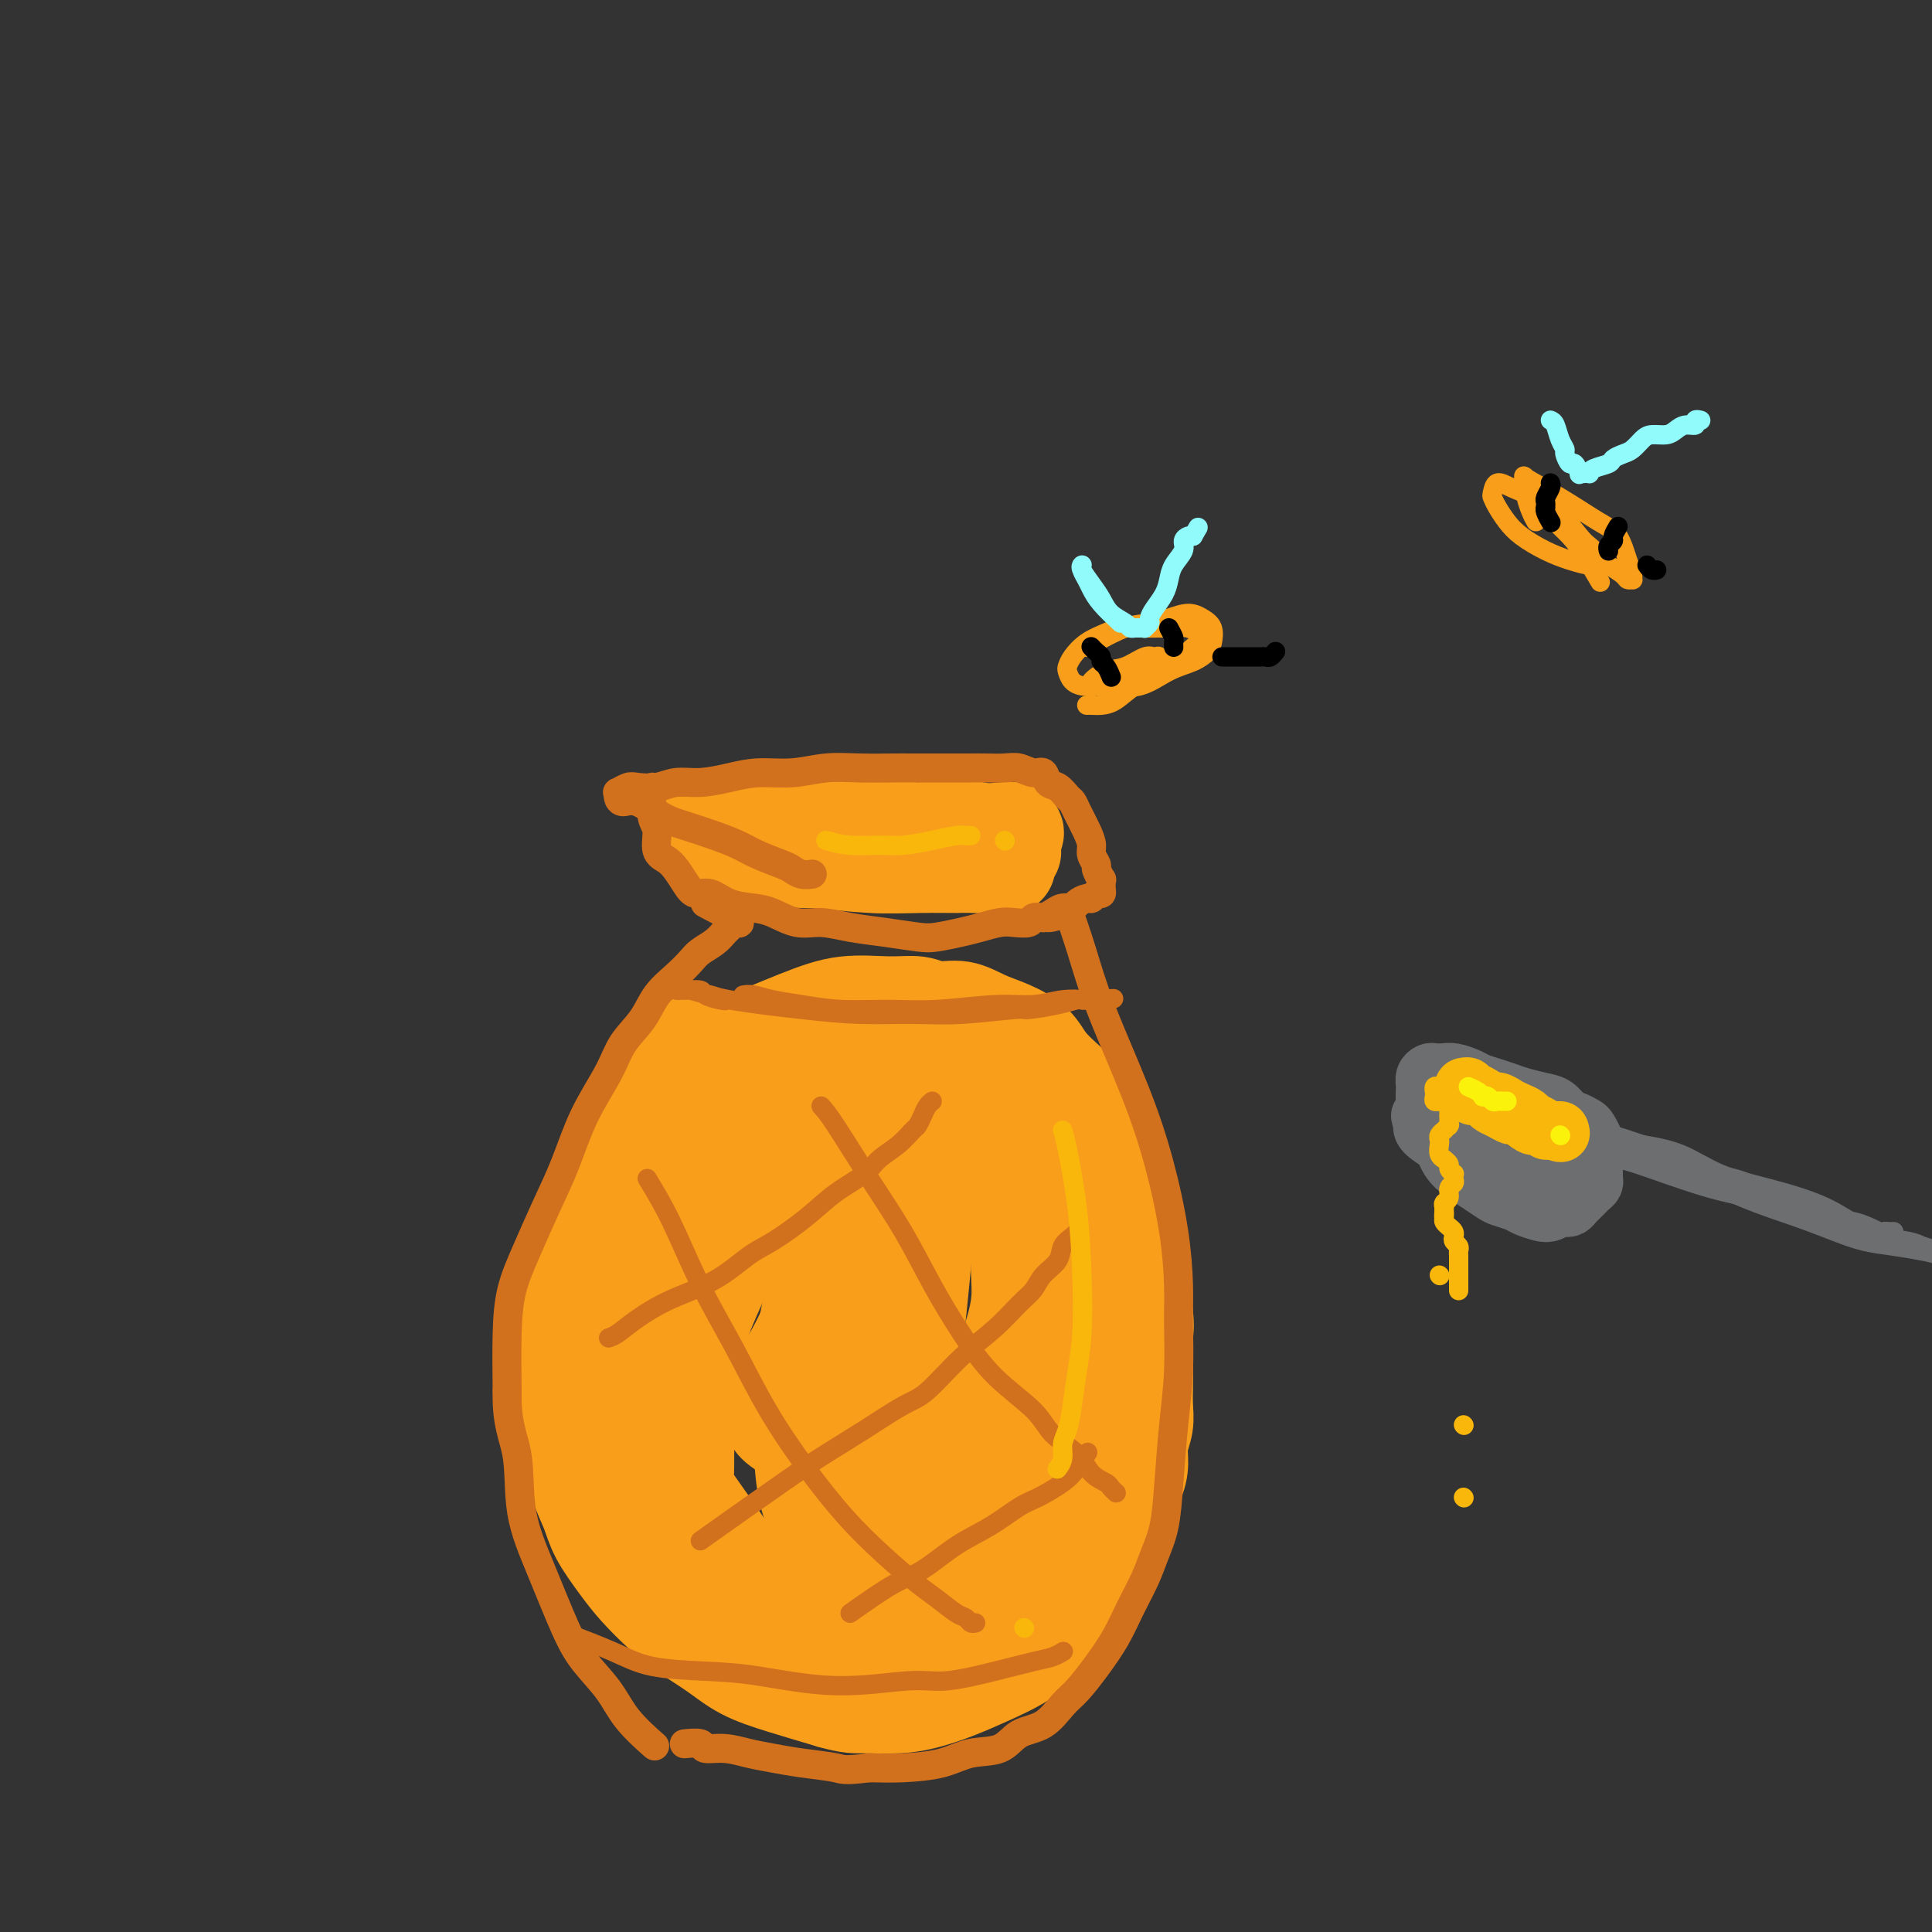 <svg viewBox='0 0 400 400' version='1.1' xmlns='http://www.w3.org/2000/svg' xmlns:xlink='http://www.w3.org/1999/xlink'><rect x="0" y="0" width="400" height="400" fill="#333333" stroke="none"/><g fill='none' stroke='rgb(249,158,27)' stroke-width='20' stroke-linecap='round' stroke-linejoin='round'><path d='M145,215c-2.185,3.300 -4.370,6.600 -6,9c-1.630,2.400 -2.705,3.901 -4,6c-1.295,2.099 -2.809,4.796 -4,7c-1.191,2.204 -2.058,3.916 -3,6c-0.942,2.084 -1.959,4.540 -3,7c-1.041,2.460 -2.107,4.924 -3,7c-0.893,2.076 -1.614,3.764 -2,6c-0.386,2.236 -0.436,5.020 -1,8c-0.564,2.980 -1.641,6.154 -2,9c-0.359,2.846 0.001,5.362 0,8c-0.001,2.638 -0.364,5.396 0,8c0.364,2.604 1.455,5.052 2,7c0.545,1.948 0.546,3.394 1,5c0.454,1.606 1.363,3.370 2,5c0.637,1.630 1.004,3.124 2,5c0.996,1.876 2.621,4.132 4,6c1.379,1.868 2.512,3.347 4,5c1.488,1.653 3.331,3.482 5,5c1.669,1.518 3.163,2.727 5,4c1.837,1.273 4.018,2.609 6,4c1.982,1.391 3.764,2.836 6,4c2.236,1.164 4.924,2.047 8,3c3.076,0.953 6.538,1.977 10,3'/><path d='M172,352c4.023,1.144 5.081,1.005 7,1c1.919,-0.005 4.698,0.123 7,0c2.302,-0.123 4.129,-0.497 6,-1c1.871,-0.503 3.788,-1.135 6,-2c2.212,-0.865 4.718,-1.964 7,-3c2.282,-1.036 4.340,-2.008 6,-3c1.660,-0.992 2.924,-2.005 4,-3c1.076,-0.995 1.966,-1.974 3,-3c1.034,-1.026 2.213,-2.099 3,-3c0.787,-0.901 1.183,-1.629 2,-3c0.817,-1.371 2.055,-3.385 3,-5c0.945,-1.615 1.596,-2.829 2,-4c0.404,-1.171 0.559,-2.297 1,-3c0.441,-0.703 1.166,-0.981 2,-2c0.834,-1.019 1.778,-2.779 2,-4c0.222,-1.221 -0.276,-1.905 0,-3c0.276,-1.095 1.328,-2.603 2,-4c0.672,-1.397 0.965,-2.684 1,-4c0.035,-1.316 -0.187,-2.660 0,-4c0.187,-1.340 0.782,-2.677 1,-4c0.218,-1.323 0.060,-2.633 0,-4c-0.060,-1.367 -0.022,-2.790 0,-4c0.022,-1.210 0.027,-2.206 0,-4c-0.027,-1.794 -0.086,-4.386 0,-6c0.086,-1.614 0.318,-2.250 0,-5c-0.318,-2.750 -1.185,-7.612 -2,-11c-0.815,-3.388 -1.579,-5.300 -2,-7c-0.421,-1.700 -0.498,-3.189 -1,-5c-0.502,-1.811 -1.429,-3.946 -2,-6c-0.571,-2.054 -0.785,-4.027 -1,-6'/><path d='M229,237c-1.829,-6.069 -2.403,-3.740 -3,-4c-0.597,-0.260 -1.219,-3.109 -2,-5c-0.781,-1.891 -1.723,-2.824 -3,-4c-1.277,-1.176 -2.889,-2.596 -4,-4c-1.111,-1.404 -1.721,-2.792 -3,-4c-1.279,-1.208 -3.225,-2.237 -5,-3c-1.775,-0.763 -3.377,-1.262 -5,-2c-1.623,-0.738 -3.267,-1.716 -5,-2c-1.733,-0.284 -3.555,0.127 -5,0c-1.445,-0.127 -2.512,-0.791 -4,-1c-1.488,-0.209 -3.396,0.037 -6,0c-2.604,-0.037 -5.905,-0.359 -9,0c-3.095,0.359 -5.984,1.398 -10,3c-4.016,1.602 -9.158,3.769 -12,5c-2.842,1.231 -3.384,1.528 -7,5c-3.616,3.472 -10.305,10.119 -14,14c-3.695,3.881 -4.397,4.994 -6,8c-1.603,3.006 -4.107,7.903 -6,12c-1.893,4.097 -3.177,7.392 -4,11c-0.823,3.608 -1.187,7.528 -1,12c0.187,4.472 0.923,9.495 2,14c1.077,4.505 2.493,8.490 4,12c1.507,3.510 3.104,6.545 5,10c1.896,3.455 4.091,7.331 7,11c2.909,3.669 6.531,7.130 10,10c3.469,2.870 6.786,5.150 10,7c3.214,1.850 6.325,3.269 9,4c2.675,0.731 4.912,0.774 8,1c3.088,0.226 7.025,0.636 11,0c3.975,-0.636 7.987,-2.318 12,-4'/><path d='M193,343c3.838,-1.980 7.434,-4.929 11,-8c3.566,-3.071 7.104,-6.263 10,-10c2.896,-3.737 5.152,-8.018 7,-12c1.848,-3.982 3.287,-7.663 4,-10c0.713,-2.337 0.698,-3.328 1,-5c0.302,-1.672 0.920,-4.024 1,-6c0.080,-1.976 -0.379,-3.576 -1,-6c-0.621,-2.424 -1.403,-5.674 -2,-9c-0.597,-3.326 -1.009,-6.730 -2,-10c-0.991,-3.270 -2.560,-6.405 -4,-9c-1.440,-2.595 -2.751,-4.648 -4,-7c-1.249,-2.352 -2.437,-5.003 -4,-7c-1.563,-1.997 -3.500,-3.339 -5,-5c-1.500,-1.661 -2.564,-3.641 -4,-5c-1.436,-1.359 -3.244,-2.095 -4,-3c-0.756,-0.905 -0.460,-1.977 -5,-3c-4.540,-1.023 -13.915,-1.997 -19,-2c-5.085,-0.003 -5.880,0.966 -9,3c-3.120,2.034 -8.564,5.135 -13,8c-4.436,2.865 -7.864,5.494 -11,9c-3.136,3.506 -5.980,7.887 -8,12c-2.020,4.113 -3.215,7.957 -4,12c-0.785,4.043 -1.158,8.284 -1,13c0.158,4.716 0.847,9.905 2,15c1.153,5.095 2.769,10.094 5,14c2.231,3.906 5.079,6.718 8,9c2.921,2.282 5.917,4.034 9,5c3.083,0.966 6.253,1.145 10,1c3.747,-0.145 8.071,-0.613 12,-2c3.929,-1.387 7.465,-3.694 11,-6'/><path d='M184,319c5.422,-3.414 7.477,-7.950 10,-12c2.523,-4.050 5.515,-7.613 8,-12c2.485,-4.387 4.461,-9.598 6,-14c1.539,-4.402 2.639,-7.995 3,-11c0.361,-3.005 -0.016,-5.422 0,-8c0.016,-2.578 0.424,-5.318 0,-8c-0.424,-2.682 -1.681,-5.307 -3,-8c-1.319,-2.693 -2.701,-5.456 -4,-8c-1.299,-2.544 -2.515,-4.870 -4,-7c-1.485,-2.130 -3.238,-4.064 -5,-6c-1.762,-1.936 -3.533,-3.873 -5,-5c-1.467,-1.127 -2.632,-1.442 -5,-1c-2.368,0.442 -5.940,1.643 -10,5c-4.060,3.357 -8.606,8.871 -13,16c-4.394,7.129 -8.634,15.874 -12,23c-3.366,7.126 -5.858,12.633 -7,20c-1.142,7.367 -0.933,16.594 -1,21c-0.067,4.406 -0.408,3.990 1,6c1.408,2.010 4.565,6.445 7,10c2.435,3.555 4.148,6.228 7,8c2.852,1.772 6.844,2.642 10,3c3.156,0.358 5.476,0.202 9,-1c3.524,-1.202 8.254,-3.452 12,-6c3.746,-2.548 6.510,-5.396 9,-9c2.490,-3.604 4.707,-7.965 7,-13c2.293,-5.035 4.661,-10.745 6,-16c1.339,-5.255 1.649,-10.054 2,-16c0.351,-5.946 0.744,-13.037 1,-19c0.256,-5.963 0.377,-10.798 0,-14c-0.377,-3.202 -1.250,-4.772 -2,-6c-0.750,-1.228 -1.375,-2.114 -2,-3'/><path d='M209,228c-1.422,-1.809 -2.978,-1.832 -4,-2c-1.022,-0.168 -1.511,-0.481 -4,0c-2.489,0.481 -6.979,1.757 -11,5c-4.021,3.243 -7.573,8.454 -11,14c-3.427,5.546 -6.730,11.427 -9,18c-2.270,6.573 -3.509,13.836 -4,20c-0.491,6.164 -0.236,11.228 0,16c0.236,4.772 0.451,9.253 2,13c1.549,3.747 4.431,6.762 7,9c2.569,2.238 4.823,3.700 7,4c2.177,0.300 4.275,-0.562 7,-2c2.725,-1.438 6.075,-3.450 9,-6c2.925,-2.550 5.425,-5.636 8,-10c2.575,-4.364 5.224,-10.006 7,-17c1.776,-6.994 2.678,-15.342 4,-24c1.322,-8.658 3.064,-17.627 0,-26c-3.064,-8.373 -10.933,-16.150 -14,-19c-3.067,-2.850 -1.330,-0.772 -3,2c-1.670,2.772 -6.746,6.238 -10,11c-3.254,4.762 -4.686,10.819 -6,17c-1.314,6.181 -2.511,12.487 -3,19c-0.489,6.513 -0.272,13.233 0,19c0.272,5.767 0.597,10.579 1,14c0.403,3.421 0.885,5.450 1,7c0.115,1.550 -0.135,2.623 0,3c0.135,0.377 0.655,0.060 1,0c0.345,-0.060 0.516,0.138 1,-3c0.484,-3.138 1.281,-9.611 2,-15c0.719,-5.389 1.359,-9.695 2,-14'/><path d='M189,281c1.761,-13.839 3.163,-32.437 4,-41c0.837,-8.563 1.110,-7.090 1,-7c-0.110,0.090 -0.604,-1.204 -1,-2c-0.396,-0.796 -0.695,-1.093 -2,0c-1.305,1.093 -3.616,3.578 -6,7c-2.384,3.422 -4.840,7.781 -7,12c-2.160,4.219 -4.025,8.296 -6,13c-1.975,4.704 -4.060,10.034 -6,14c-1.940,3.966 -3.734,6.568 -5,9c-1.266,2.432 -2.004,4.693 -2,6c0.004,1.307 0.751,1.660 1,2c0.249,0.340 0.000,0.666 2,2c2.000,1.334 6.247,3.677 10,5c3.753,1.323 7.010,1.625 9,2c1.990,0.375 2.711,0.821 3,1c0.289,0.179 0.144,0.089 0,0'/><path d='M148,172c1.383,-0.008 2.766,-0.016 5,0c2.234,0.016 5.320,0.057 9,0c3.680,-0.057 7.955,-0.211 12,0c4.045,0.211 7.861,0.788 11,1c3.139,0.212 5.601,0.058 8,0c2.399,-0.058 4.736,-0.019 7,0c2.264,0.019 4.454,0.019 6,0c1.546,-0.019 2.446,-0.057 3,0c0.554,0.057 0.762,0.207 1,0c0.238,-0.207 0.507,-0.773 0,-1c-0.507,-0.227 -1.790,-0.114 -3,0c-1.210,0.114 -2.347,0.231 -4,0c-1.653,-0.231 -3.824,-0.808 -6,-1c-2.176,-0.192 -4.359,0.001 -8,0c-3.641,-0.001 -8.742,-0.195 -13,0c-4.258,0.195 -7.675,0.781 -11,1c-3.325,0.219 -6.559,0.073 -9,0c-2.441,-0.073 -4.088,-0.072 -5,0c-0.912,0.072 -1.089,0.216 -2,0c-0.911,-0.216 -2.555,-0.791 -3,-1c-0.445,-0.209 0.309,-0.050 1,0c0.691,0.050 1.319,-0.008 2,0c0.681,0.008 1.416,0.083 5,0c3.584,-0.083 10.015,-0.323 15,0c4.985,0.323 8.522,1.210 12,2c3.478,0.790 6.898,1.482 10,2c3.102,0.518 5.886,0.862 8,1c2.114,0.138 3.557,0.069 5,0'/><path d='M204,176c9.589,0.773 4.563,0.204 3,0c-1.563,-0.204 0.337,-0.045 1,0c0.663,0.045 0.088,-0.025 0,0c-0.088,0.025 0.309,0.147 0,0c-0.309,-0.147 -1.325,-0.561 -2,-1c-0.675,-0.439 -1.011,-0.902 -2,-1c-0.989,-0.098 -2.632,0.170 -4,0c-1.368,-0.170 -2.462,-0.779 -4,-1c-1.538,-0.221 -3.519,-0.055 -6,0c-2.481,0.055 -5.461,-0.000 -8,0c-2.539,0.000 -4.635,0.057 -7,0c-2.365,-0.057 -4.997,-0.227 -7,0c-2.003,0.227 -3.375,0.849 -5,1c-1.625,0.151 -3.503,-0.171 -5,0c-1.497,0.171 -2.612,0.833 -4,1c-1.388,0.167 -3.047,-0.163 -4,0c-0.953,0.163 -1.200,0.818 -1,1c0.200,0.182 0.847,-0.109 2,0c1.153,0.109 2.810,0.618 6,1c3.190,0.382 7.911,0.638 12,1c4.089,0.362 7.547,0.829 11,1c3.453,0.171 6.901,0.046 10,0c3.099,-0.046 5.849,-0.012 8,0c2.151,0.012 3.702,0.003 5,0c1.298,-0.003 2.342,-0.001 3,0c0.658,0.001 0.929,0.000 1,0c0.071,-0.000 -0.058,-0.000 0,0c0.058,0.000 0.302,0.000 0,0c-0.302,-0.000 -1.151,-0.000 -2,0'/><path d='M205,179c7.974,0.618 0.407,0.162 -3,0c-3.407,-0.162 -2.656,-0.028 -4,0c-1.344,0.028 -4.785,-0.048 -8,0c-3.215,0.048 -6.204,0.219 -9,0c-2.796,-0.219 -5.397,-0.829 -8,-1c-2.603,-0.171 -5.206,0.098 -7,0c-1.794,-0.098 -2.780,-0.562 -4,-1c-1.220,-0.438 -2.675,-0.849 -4,-1c-1.325,-0.151 -2.522,-0.043 -3,0c-0.478,0.043 -0.239,0.022 0,0'/></g>
<g fill='none' stroke='rgb(210,113,29)' stroke-width='6' stroke-linecap='round' stroke-linejoin='round'><path d='M135,163c0.034,-0.082 0.068,-0.163 0,1c-0.068,1.163 -0.237,3.571 0,5c0.237,1.429 0.879,1.881 1,3c0.121,1.119 -0.278,2.907 0,4c0.278,1.093 1.232,1.492 2,2c0.768,0.508 1.351,1.123 2,2c0.649,0.877 1.363,2.014 2,3c0.637,0.986 1.197,1.821 2,2c0.803,0.179 1.848,-0.298 3,0c1.152,0.298 2.410,1.371 4,2c1.590,0.629 3.511,0.812 5,1c1.489,0.188 2.545,0.379 4,1c1.455,0.621 3.310,1.673 5,2c1.690,0.327 3.216,-0.069 5,0c1.784,0.069 3.824,0.604 6,1c2.176,0.396 4.486,0.653 7,1c2.514,0.347 5.233,0.783 7,1c1.767,0.217 2.583,0.216 4,0c1.417,-0.216 3.434,-0.645 5,-1c1.566,-0.355 2.681,-0.635 4,-1c1.319,-0.365 2.842,-0.816 4,-1c1.158,-0.184 1.949,-0.101 3,0c1.051,0.101 2.360,0.219 3,0c0.640,-0.219 0.611,-0.777 1,-1c0.389,-0.223 1.194,-0.112 2,0'/><path d='M216,190c4.212,-0.575 1.744,-0.013 1,0c-0.744,0.013 0.238,-0.522 1,-1c0.762,-0.478 1.303,-0.897 2,-1c0.697,-0.103 1.548,0.112 2,0c0.452,-0.112 0.503,-0.551 1,-1c0.497,-0.449 1.440,-0.908 2,-1c0.560,-0.092 0.739,0.183 1,0c0.261,-0.183 0.606,-0.824 1,-1c0.394,-0.176 0.839,0.112 1,0c0.161,-0.112 0.039,-0.626 0,-1c-0.039,-0.374 0.005,-0.610 0,-1c-0.005,-0.390 -0.058,-0.934 0,-1c0.058,-0.066 0.226,0.345 0,0c-0.226,-0.345 -0.847,-1.445 -1,-2c-0.153,-0.555 0.163,-0.565 0,-1c-0.163,-0.435 -0.803,-1.297 -1,-2c-0.197,-0.703 0.050,-1.248 0,-2c-0.050,-0.752 -0.397,-1.711 -1,-3c-0.603,-1.289 -1.461,-2.907 -2,-4c-0.539,-1.093 -0.760,-1.660 -1,-2c-0.240,-0.340 -0.500,-0.454 -1,-1c-0.500,-0.546 -1.239,-1.523 -2,-2c-0.761,-0.477 -1.542,-0.453 -2,-1c-0.458,-0.547 -0.591,-1.663 -1,-2c-0.409,-0.337 -1.094,0.106 -2,0c-0.906,-0.106 -2.033,-0.760 -3,-1c-0.967,-0.240 -1.776,-0.064 -3,0c-1.224,0.064 -2.864,0.017 -4,0c-1.136,-0.017 -1.767,-0.005 -3,0c-1.233,0.005 -3.066,0.001 -5,0c-1.934,-0.001 -3.967,-0.001 -6,0'/><path d='M190,159c-4.046,-0.005 -3.662,-0.016 -5,0c-1.338,0.016 -4.397,0.060 -7,0c-2.603,-0.060 -4.751,-0.222 -7,0c-2.249,0.222 -4.601,0.829 -7,1c-2.399,0.171 -4.847,-0.094 -7,0c-2.153,0.094 -4.012,0.547 -6,1c-1.988,0.453 -4.104,0.905 -6,1c-1.896,0.095 -3.573,-0.167 -5,0c-1.427,0.167 -2.603,0.762 -4,1c-1.397,0.238 -3.016,0.119 -4,0c-0.984,-0.119 -1.334,-0.238 -2,0c-0.666,0.238 -1.649,0.832 -2,1c-0.351,0.168 -0.068,-0.089 0,0c0.068,0.089 -0.077,0.523 0,1c0.077,0.477 0.375,0.995 1,1c0.625,0.005 1.577,-0.504 3,0c1.423,0.504 3.316,2.022 5,3c1.684,0.978 3.158,1.418 5,2c1.842,0.582 4.051,1.308 6,2c1.949,0.692 3.638,1.352 5,2c1.362,0.648 2.397,1.284 4,2c1.603,0.716 3.775,1.512 5,2c1.225,0.488 1.504,0.667 2,1c0.496,0.333 1.211,0.820 2,1c0.789,0.180 1.654,0.051 2,0c0.346,-0.051 0.173,-0.026 0,0'/><path d='M146,187c2.421,1.298 4.842,2.596 6,3c1.158,0.404 1.053,-0.085 1,0c-0.053,0.085 -0.055,0.743 0,1c0.055,0.257 0.168,0.113 0,0c-0.168,-0.113 -0.615,-0.196 -1,0c-0.385,0.196 -0.707,0.671 -1,1c-0.293,0.329 -0.556,0.513 -1,1c-0.444,0.487 -1.071,1.276 -2,2c-0.929,0.724 -2.162,1.382 -3,2c-0.838,0.618 -1.281,1.196 -2,2c-0.719,0.804 -1.713,1.835 -3,3c-1.287,1.165 -2.868,2.464 -4,4c-1.132,1.536 -1.814,3.310 -3,5c-1.186,1.690 -2.876,3.295 -4,5c-1.124,1.705 -1.683,3.510 -3,6c-1.317,2.490 -3.393,5.664 -5,9c-1.607,3.336 -2.746,6.834 -4,10c-1.254,3.166 -2.623,6.000 -4,9c-1.377,3.000 -2.761,6.165 -4,9c-1.239,2.835 -2.334,5.340 -3,8c-0.666,2.660 -0.905,5.474 -1,9c-0.095,3.526 -0.048,7.763 0,12'/><path d='M105,288c-0.180,6.852 1.370,9.482 2,13c0.630,3.518 0.339,7.923 1,12c0.661,4.077 2.275,7.824 4,12c1.725,4.176 3.563,8.780 5,12c1.437,3.220 2.473,5.056 4,7c1.527,1.944 3.543,3.995 5,6c1.457,2.005 2.354,3.963 4,6c1.646,2.037 4.042,4.153 5,5c0.958,0.847 0.479,0.423 0,0'/><path d='M221,188c0.993,2.864 1.985,5.728 3,9c1.015,3.272 2.051,6.954 4,12c1.949,5.046 4.809,11.458 7,17c2.191,5.542 3.712,10.214 5,15c1.288,4.786 2.342,9.684 3,14c0.658,4.316 0.919,8.048 1,11c0.081,2.952 -0.019,5.124 0,8c0.019,2.876 0.157,6.456 0,10c-0.157,3.544 -0.607,7.051 -1,11c-0.393,3.949 -0.727,8.340 -1,12c-0.273,3.660 -0.484,6.588 -1,9c-0.516,2.412 -1.337,4.307 -2,6c-0.663,1.693 -1.167,3.185 -2,5c-0.833,1.815 -1.993,3.954 -3,6c-1.007,2.046 -1.860,3.998 -3,6c-1.140,2.002 -2.567,4.054 -4,6c-1.433,1.946 -2.874,3.786 -4,5c-1.126,1.214 -1.938,1.802 -3,3c-1.062,1.198 -2.374,3.007 -4,4c-1.626,0.993 -3.567,1.170 -5,2c-1.433,0.830 -2.359,2.314 -4,3c-1.641,0.686 -3.997,0.576 -6,1c-2.003,0.424 -3.655,1.383 -6,2c-2.345,0.617 -5.384,0.890 -8,1c-2.616,0.110 -4.808,0.055 -7,0'/><path d='M180,366c-5.418,0.666 -5.463,0.332 -7,0c-1.537,-0.332 -4.567,-0.662 -7,-1c-2.433,-0.338 -4.271,-0.683 -6,-1c-1.729,-0.317 -3.350,-0.607 -5,-1c-1.650,-0.393 -3.328,-0.890 -5,-1c-1.672,-0.110 -3.338,0.167 -4,0c-0.662,-0.167 -0.322,-0.777 -1,-1c-0.678,-0.223 -2.375,-0.060 -3,0c-0.625,0.060 -0.179,0.017 0,0c0.179,-0.017 0.089,-0.009 0,0'/></g>
<g fill='none' stroke='rgb(210,113,29)' stroke-width='4' stroke-linecap='round' stroke-linejoin='round'><path d='M146,206c0.076,-0.107 0.153,-0.215 1,0c0.847,0.215 2.465,0.751 3,1c0.535,0.249 -0.013,0.210 -1,0c-0.987,-0.210 -2.413,-0.592 -3,-1c-0.587,-0.408 -0.336,-0.841 -1,-1c-0.664,-0.159 -2.242,-0.044 -3,0c-0.758,0.044 -0.697,0.018 -1,0c-0.303,-0.018 -0.970,-0.026 -1,0c-0.030,0.026 0.577,0.088 1,0c0.423,-0.088 0.662,-0.325 2,0c1.338,0.325 3.776,1.213 8,2c4.224,0.787 10.236,1.475 15,2c4.764,0.525 8.280,0.888 12,1c3.720,0.112 7.643,-0.025 11,0c3.357,0.025 6.149,0.213 10,0c3.851,-0.213 8.760,-0.828 11,-1c2.240,-0.172 1.809,0.097 3,0c1.191,-0.097 4.004,-0.562 6,-1c1.996,-0.438 3.176,-0.849 4,-1c0.824,-0.151 1.293,-0.040 2,0c0.707,0.040 1.652,0.011 2,0c0.348,-0.011 0.099,-0.003 0,0c-0.099,0.003 -0.050,0.002 0,0'/><path d='M227,207c7.430,-0.469 1.505,-0.141 -1,0c-2.505,0.141 -1.591,0.094 -2,0c-0.409,-0.094 -2.142,-0.236 -4,0c-1.858,0.236 -3.842,0.849 -6,1c-2.158,0.151 -4.491,-0.159 -8,0c-3.509,0.159 -8.195,0.786 -12,1c-3.805,0.214 -6.727,0.015 -10,0c-3.273,-0.015 -6.895,0.154 -10,0c-3.105,-0.154 -5.694,-0.630 -8,-1c-2.306,-0.370 -4.329,-0.635 -6,-1c-1.671,-0.365 -2.988,-0.829 -4,-1c-1.012,-0.171 -1.718,-0.049 -2,0c-0.282,0.049 -0.141,0.024 0,0'/><path d='M117,338c3.592,1.378 7.184,2.756 10,4c2.816,1.244 4.857,2.353 8,3c3.143,0.647 7.389,0.830 11,1c3.611,0.170 6.588,0.327 11,1c4.412,0.673 10.259,1.862 16,2c5.741,0.138 11.376,-0.775 15,-1c3.624,-0.225 5.238,0.237 8,0c2.762,-0.237 6.674,-1.174 10,-2c3.326,-0.826 6.068,-1.542 8,-2c1.932,-0.458 3.054,-0.659 4,-1c0.946,-0.341 1.716,-0.823 2,-1c0.284,-0.177 0.081,-0.051 0,0c-0.081,0.051 -0.041,0.025 0,0'/><path d='M126,277c0.545,-0.182 1.090,-0.363 2,-1c0.910,-0.637 2.187,-1.729 4,-3c1.813,-1.271 4.164,-2.719 7,-4c2.836,-1.281 6.157,-2.393 9,-4c2.843,-1.607 5.209,-3.707 7,-5c1.791,-1.293 3.006,-1.777 5,-3c1.994,-1.223 4.767,-3.184 7,-5c2.233,-1.816 3.926,-3.489 6,-5c2.074,-1.511 4.531,-2.862 6,-4c1.469,-1.138 1.952,-2.062 3,-3c1.048,-0.938 2.662,-1.890 4,-3c1.338,-1.110 2.401,-2.378 3,-3c0.599,-0.622 0.735,-0.598 1,-1c0.265,-0.402 0.659,-1.232 1,-2c0.341,-0.768 0.630,-1.476 1,-2c0.370,-0.524 0.820,-0.864 1,-1c0.180,-0.136 0.090,-0.068 0,0'/><path d='M145,319c6.351,-4.507 12.702,-9.013 17,-12c4.298,-2.987 6.541,-4.454 9,-6c2.459,-1.546 5.132,-3.171 8,-5c2.868,-1.829 5.930,-3.862 8,-5c2.070,-1.138 3.150,-1.382 5,-3c1.850,-1.618 4.472,-4.611 7,-7c2.528,-2.389 4.961,-4.176 7,-6c2.039,-1.824 3.683,-3.686 5,-5c1.317,-1.314 2.307,-2.082 3,-3c0.693,-0.918 1.089,-1.987 2,-3c0.911,-1.013 2.335,-1.970 3,-3c0.665,-1.030 0.570,-2.132 1,-3c0.430,-0.868 1.385,-1.503 2,-2c0.615,-0.497 0.890,-0.856 1,-1c0.110,-0.144 0.055,-0.072 0,0'/><path d='M176,334c3.291,-2.323 6.583,-4.647 9,-6c2.417,-1.353 3.961,-1.737 6,-3c2.039,-1.263 4.573,-3.405 7,-5c2.427,-1.595 4.747,-2.642 7,-4c2.253,-1.358 4.439,-3.026 6,-4c1.561,-0.974 2.496,-1.253 4,-2c1.504,-0.747 3.579,-1.963 5,-3c1.421,-1.037 2.190,-1.895 3,-3c0.810,-1.105 1.660,-2.459 2,-3c0.340,-0.541 0.170,-0.271 0,0'/><path d='M134,244c1.603,2.642 3.206,5.283 5,9c1.794,3.717 3.779,8.508 6,13c2.221,4.492 4.678,8.685 7,13c2.322,4.315 4.508,8.752 7,13c2.492,4.248 5.288,8.306 8,12c2.712,3.694 5.339,7.025 8,10c2.661,2.975 5.357,5.595 8,8c2.643,2.405 5.233,4.596 7,6c1.767,1.404 2.712,2.022 4,3c1.288,0.978 2.920,2.314 4,3c1.080,0.686 1.609,0.720 2,1c0.391,0.280 0.644,0.806 1,1c0.356,0.194 0.816,0.055 1,0c0.184,-0.055 0.092,-0.028 0,0'/><path d='M170,229c0.649,0.707 1.298,1.413 3,4c1.702,2.587 4.457,7.053 7,11c2.543,3.947 4.873,7.373 7,11c2.127,3.627 4.051,7.453 6,11c1.949,3.547 3.922,6.815 6,10c2.078,3.185 4.260,6.289 7,9c2.740,2.711 6.037,5.031 8,7c1.963,1.969 2.592,3.588 4,5c1.408,1.412 3.596,2.617 5,4c1.404,1.383 2.022,2.945 3,4c0.978,1.055 2.314,1.602 3,2c0.686,0.398 0.723,0.646 1,1c0.277,0.354 0.793,0.816 1,1c0.207,0.184 0.103,0.092 0,0'/></g>
<g fill='none' stroke='rgb(249,158,27)' stroke-width='4' stroke-linecap='round' stroke-linejoin='round'><path d='M225,134c2.909,-1.598 5.818,-3.196 8,-4c2.182,-0.804 3.636,-0.813 5,-1c1.364,-0.187 2.639,-0.552 4,-1c1.361,-0.448 2.808,-0.980 4,-1c1.192,-0.020 2.130,0.470 3,1c0.870,0.530 1.673,1.099 2,2c0.327,0.901 0.179,2.134 0,3c-0.179,0.866 -0.389,1.367 -1,2c-0.611,0.633 -1.624,1.399 -3,2c-1.376,0.601 -3.117,1.037 -5,2c-1.883,0.963 -3.909,2.452 -6,3c-2.091,0.548 -4.249,0.154 -6,0c-1.751,-0.154 -3.097,-0.068 -4,0c-0.903,0.068 -1.365,0.118 -2,0c-0.635,-0.118 -1.444,-0.405 -2,-1c-0.556,-0.595 -0.858,-1.497 -1,-2c-0.142,-0.503 -0.125,-0.608 0,-1c0.125,-0.392 0.357,-1.072 1,-2c0.643,-0.928 1.697,-2.105 3,-3c1.303,-0.895 2.855,-1.508 4,-2c1.145,-0.492 1.884,-0.864 3,-1c1.116,-0.136 2.608,-0.037 4,0c1.392,0.037 2.683,0.010 4,0c1.317,-0.010 2.658,-0.005 4,0'/><path d='M244,130c2.653,-0.184 1.786,-0.145 2,0c0.214,0.145 1.511,0.395 2,1c0.489,0.605 0.172,1.566 0,2c-0.172,0.434 -0.199,0.341 -1,1c-0.801,0.659 -2.375,2.071 -4,3c-1.625,0.929 -3.300,1.374 -5,2c-1.700,0.626 -3.424,1.434 -5,2c-1.576,0.566 -3.002,0.891 -4,1c-0.998,0.109 -1.566,0.003 -2,0c-0.434,-0.003 -0.734,0.097 -1,0c-0.266,-0.097 -0.499,-0.390 0,-1c0.499,-0.610 1.731,-1.538 3,-2c1.269,-0.462 2.575,-0.458 4,-1c1.425,-0.542 2.970,-1.631 4,-2c1.030,-0.369 1.546,-0.017 2,0c0.454,0.017 0.845,-0.300 1,0c0.155,0.300 0.074,1.219 0,2c-0.074,0.781 -0.142,1.425 -1,2c-0.858,0.575 -2.507,1.082 -4,2c-1.493,0.918 -2.831,2.246 -4,3c-1.169,0.754 -2.169,0.934 -3,1c-0.831,0.066 -1.493,0.018 -2,0c-0.507,-0.018 -0.859,-0.005 -1,0c-0.141,0.005 -0.070,0.003 0,0'/><path d='M318,108c-0.312,-0.552 -0.625,-1.103 -1,-2c-0.375,-0.897 -0.813,-2.139 -1,-3c-0.187,-0.861 -0.122,-1.342 0,-2c0.122,-0.658 0.301,-1.494 0,-2c-0.301,-0.506 -1.083,-0.684 0,0c1.083,0.684 4.031,2.228 7,4c2.969,1.772 5.958,3.771 8,5c2.042,1.229 3.137,1.688 4,3c0.863,1.312 1.496,3.476 2,5c0.504,1.524 0.880,2.406 1,3c0.120,0.594 -0.016,0.899 0,1c0.016,0.101 0.182,-0.002 0,0c-0.182,0.002 -0.713,0.108 -1,0c-0.287,-0.108 -0.330,-0.430 -1,-1c-0.670,-0.570 -1.966,-1.388 -3,-2c-1.034,-0.612 -1.806,-1.017 -3,-2c-1.194,-0.983 -2.810,-2.543 -4,-4c-1.190,-1.457 -1.955,-2.812 -3,-4c-1.045,-1.188 -2.372,-2.210 -3,-3c-0.628,-0.790 -0.559,-1.348 -1,-2c-0.441,-0.652 -1.393,-1.397 -1,-1c0.393,0.397 2.130,1.938 4,4c1.870,2.062 3.872,4.645 5,6c1.128,1.355 1.381,1.480 2,2c0.619,0.520 1.606,1.434 2,2c0.394,0.566 0.197,0.783 0,1'/><path d='M331,116c1.797,2.537 -0.211,1.378 -1,1c-0.789,-0.378 -0.361,0.023 -1,0c-0.639,-0.023 -2.346,-0.471 -4,-1c-1.654,-0.529 -3.256,-1.140 -5,-2c-1.744,-0.860 -3.631,-1.969 -5,-3c-1.369,-1.031 -2.222,-1.983 -3,-3c-0.778,-1.017 -1.482,-2.098 -2,-3c-0.518,-0.902 -0.848,-1.624 -1,-2c-0.152,-0.376 -0.124,-0.404 0,-1c0.124,-0.596 0.344,-1.759 1,-2c0.656,-0.241 1.750,0.439 3,1c1.250,0.561 2.658,1.002 4,2c1.342,0.998 2.619,2.552 4,4c1.381,1.448 2.865,2.790 4,4c1.135,1.210 1.921,2.287 3,4c1.079,1.713 2.451,4.061 3,5c0.549,0.939 0.274,0.470 0,0'/></g>
<g fill='none' stroke='rgb(0,0,0)' stroke-width='4' stroke-linecap='round' stroke-linejoin='round'><path d='M226,134c-0.081,-0.090 -0.163,-0.180 0,0c0.163,0.180 0.569,0.630 1,1c0.431,0.370 0.886,0.660 1,1c0.114,0.340 -0.114,0.730 0,1c0.114,0.270 0.569,0.419 1,1c0.431,0.581 0.837,1.595 1,2c0.163,0.405 0.081,0.203 0,0'/><path d='M242,130c0.423,0.762 0.845,1.524 1,2c0.155,0.476 0.042,0.667 0,1c-0.042,0.333 -0.012,0.810 0,1c0.012,0.190 0.006,0.095 0,0'/><path d='M321,100c0.113,0.218 0.227,0.436 0,1c-0.227,0.564 -0.794,1.473 -1,2c-0.206,0.527 -0.052,0.670 0,1c0.052,0.330 -0.000,0.845 0,1c0.000,0.155 0.052,-0.051 0,0c-0.052,0.051 -0.206,0.360 0,1c0.206,0.640 0.773,1.611 1,2c0.227,0.389 0.113,0.194 0,0'/><path d='M335,109c-0.453,0.754 -0.906,1.509 -1,2c-0.094,0.491 0.171,0.720 0,1c-0.171,0.280 -0.778,0.611 -1,1c-0.222,0.389 -0.060,0.835 0,1c0.060,0.165 0.017,0.047 0,0c-0.017,-0.047 -0.009,-0.024 0,0'/><path d='M341,117c0.310,0.423 0.619,0.845 1,1c0.381,0.155 0.833,0.042 1,0c0.167,-0.042 0.048,-0.012 0,0c-0.048,0.012 -0.024,0.006 0,0'/><path d='M253,136c0.363,0.000 0.726,0.000 1,0c0.274,-0.000 0.459,-0.000 1,0c0.541,0.000 1.436,0.000 2,0c0.564,-0.000 0.795,-0.000 1,0c0.205,0.000 0.383,0.001 1,0c0.617,-0.001 1.672,-0.004 2,0c0.328,0.004 -0.069,0.015 0,0c0.069,-0.015 0.606,-0.056 1,0c0.394,0.056 0.644,0.207 1,0c0.356,-0.207 0.816,-0.774 1,-1c0.184,-0.226 0.092,-0.113 0,0'/></g>
<g fill='none' stroke='rgb(145,251,251)' stroke-width='4' stroke-linecap='round' stroke-linejoin='round'><path d='M232,129c-1.486,-1.397 -2.973,-2.795 -4,-4c-1.027,-1.205 -1.596,-2.218 -2,-3c-0.404,-0.782 -0.644,-1.334 -1,-2c-0.356,-0.666 -0.829,-1.445 -1,-2c-0.171,-0.555 -0.040,-0.886 0,-1c0.040,-0.114 -0.011,-0.012 0,0c0.011,0.012 0.085,-0.068 0,0c-0.085,0.068 -0.328,0.284 0,1c0.328,0.716 1.225,1.933 2,3c0.775,1.067 1.426,1.985 2,3c0.574,1.015 1.071,2.129 2,3c0.929,0.871 2.292,1.501 3,2c0.708,0.499 0.763,0.867 1,1c0.237,0.133 0.656,0.033 1,0c0.344,-0.033 0.614,0.003 1,0c0.386,-0.003 0.890,-0.044 1,0c0.110,0.044 -0.174,0.175 0,0c0.174,-0.175 0.806,-0.655 1,-1c0.194,-0.345 -0.052,-0.556 0,-1c0.052,-0.444 0.400,-1.119 1,-2c0.600,-0.881 1.452,-1.966 2,-3c0.548,-1.034 0.791,-2.018 1,-3c0.209,-0.982 0.385,-1.962 1,-3c0.615,-1.038 1.670,-2.134 2,-3c0.330,-0.866 -0.065,-1.502 0,-2c0.065,-0.498 0.590,-0.856 1,-1c0.410,-0.144 0.705,-0.072 1,0'/><path d='M247,111c1.833,-3.167 0.917,-1.583 0,0'/><path d='M321,87c0.342,0.140 0.683,0.280 1,1c0.317,0.720 0.609,2.019 1,3c0.391,0.981 0.879,1.643 1,2c0.121,0.357 -0.126,0.407 0,1c0.126,0.593 0.626,1.728 1,2c0.374,0.272 0.621,-0.319 1,0c0.379,0.319 0.890,1.549 1,2c0.110,0.451 -0.181,0.122 0,0c0.181,-0.122 0.834,-0.036 1,0c0.166,0.036 -0.155,0.021 0,0c0.155,-0.021 0.786,-0.047 1,0c0.214,0.047 0.011,0.167 0,0c-0.011,-0.167 0.171,-0.621 1,-1c0.829,-0.379 2.305,-0.682 3,-1c0.695,-0.318 0.608,-0.649 1,-1c0.392,-0.351 1.264,-0.720 2,-1c0.736,-0.280 1.338,-0.470 2,-1c0.662,-0.530 1.384,-1.400 2,-2c0.616,-0.600 1.125,-0.930 2,-1c0.875,-0.070 2.114,0.121 3,0c0.886,-0.121 1.418,-0.554 2,-1c0.582,-0.446 1.214,-0.904 2,-1c0.786,-0.096 1.726,0.170 2,0c0.274,-0.170 -0.119,-0.777 0,-1c0.119,-0.223 0.748,-0.064 1,0c0.252,0.064 0.126,0.032 0,0'/></g>
<g fill='none' stroke='rgb(249,183,11)' stroke-width='4' stroke-linecap='round' stroke-linejoin='round'><path d='M171,174c1.547,0.429 3.093,0.857 5,1c1.907,0.143 4.174,-0.000 6,0c1.826,0.000 3.211,0.144 5,0c1.789,-0.144 3.982,-0.574 6,-1c2.018,-0.426 3.860,-0.846 5,-1c1.140,-0.154 1.576,-0.041 2,0c0.424,0.041 0.835,0.012 1,0c0.165,-0.012 0.082,-0.006 0,0'/><path d='M208,174c0.000,0.000 0.100,0.100 0.1,0.1'/><path d='M220,234c0.225,0.673 0.450,1.346 1,4c0.550,2.654 1.426,7.290 2,12c0.574,4.710 0.845,9.495 1,14c0.155,4.505 0.195,8.729 0,12c-0.195,3.271 -0.626,5.590 -1,8c-0.374,2.410 -0.692,4.912 -1,7c-0.308,2.088 -0.605,3.761 -1,5c-0.395,1.239 -0.890,2.043 -1,3c-0.110,0.957 0.163,2.065 0,3c-0.163,0.935 -0.761,1.696 -1,2c-0.239,0.304 -0.120,0.152 0,0'/><path d='M212,337c0.000,0.000 0.100,0.100 0.1,0.1'/></g>
<g fill='none' stroke='rgb(109,110,112)' stroke-width='12' stroke-linecap='round' stroke-linejoin='round'><path d='M294,231c0.124,0.606 0.248,1.212 1,2c0.752,0.788 2.131,1.759 3,3c0.869,1.241 1.229,2.752 2,4c0.771,1.248 1.954,2.232 3,3c1.046,0.768 1.956,1.319 3,2c1.044,0.681 2.223,1.492 3,2c0.777,0.508 1.152,0.711 2,1c0.848,0.289 2.167,0.662 3,1c0.833,0.338 1.179,0.640 2,1c0.821,0.360 2.118,0.777 3,1c0.882,0.223 1.350,0.253 2,0c0.650,-0.253 1.484,-0.789 2,-1c0.516,-0.211 0.716,-0.098 1,0c0.284,0.098 0.653,0.181 1,0c0.347,-0.181 0.671,-0.626 1,-1c0.329,-0.374 0.663,-0.678 1,-1c0.337,-0.322 0.679,-0.663 1,-1c0.321,-0.337 0.622,-0.670 1,-1c0.378,-0.330 0.833,-0.655 1,-1c0.167,-0.345 0.045,-0.708 0,-1c-0.045,-0.292 -0.013,-0.512 0,-1c0.013,-0.488 0.006,-1.244 0,-2'/><path d='M330,241c0.618,-1.357 0.162,-0.749 0,-1c-0.162,-0.251 -0.032,-1.363 0,-2c0.032,-0.637 -0.036,-0.801 0,-1c0.036,-0.199 0.175,-0.434 0,-1c-0.175,-0.566 -0.665,-1.465 -1,-2c-0.335,-0.535 -0.514,-0.707 -1,-1c-0.486,-0.293 -1.277,-0.709 -2,-1c-0.723,-0.291 -1.376,-0.459 -2,-1c-0.624,-0.541 -1.220,-1.454 -2,-2c-0.780,-0.546 -1.746,-0.724 -3,-1c-1.254,-0.276 -2.796,-0.651 -4,-1c-1.204,-0.349 -2.070,-0.672 -3,-1c-0.930,-0.328 -1.926,-0.662 -3,-1c-1.074,-0.338 -2.228,-0.679 -3,-1c-0.772,-0.321 -1.162,-0.623 -2,-1c-0.838,-0.377 -2.123,-0.831 -3,-1c-0.877,-0.169 -1.345,-0.054 -2,0c-0.655,0.054 -1.497,0.047 -2,0c-0.503,-0.047 -0.669,-0.133 -1,0c-0.331,0.133 -0.829,0.484 -1,1c-0.171,0.516 -0.016,1.198 0,2c0.016,0.802 -0.108,1.724 0,3c0.108,1.276 0.448,2.907 0,4c-0.448,1.093 -1.683,1.648 2,4c3.683,2.352 12.285,6.500 16,8c3.715,1.500 2.542,0.350 3,0c0.458,-0.350 2.546,0.098 4,0c1.454,-0.098 2.272,-0.742 3,-1c0.728,-0.258 1.364,-0.129 2,0'/><path d='M325,243c2.086,-0.333 1.302,-0.667 1,-1c-0.302,-0.333 -0.123,-0.667 0,-1c0.123,-0.333 0.188,-0.666 0,-1c-0.188,-0.334 -0.631,-0.671 -1,-1c-0.369,-0.329 -0.665,-0.651 -1,-1c-0.335,-0.349 -0.709,-0.723 -1,-1c-0.291,-0.277 -0.500,-0.455 -1,-1c-0.500,-0.545 -1.290,-1.456 -2,-2c-0.710,-0.544 -1.341,-0.720 -2,-1c-0.659,-0.280 -1.346,-0.663 -2,-1c-0.654,-0.337 -1.274,-0.626 -2,-1c-0.726,-0.374 -1.557,-0.832 -2,-1c-0.443,-0.168 -0.497,-0.045 -1,0c-0.503,0.045 -1.456,0.011 -2,0c-0.544,-0.011 -0.681,0.001 -1,0c-0.319,-0.001 -0.821,-0.014 -1,0c-0.179,0.014 -0.034,0.056 0,0c0.034,-0.056 -0.043,-0.211 0,0c0.043,0.211 0.208,0.789 1,1c0.792,0.211 2.213,0.057 3,0c0.787,-0.057 0.939,-0.016 1,0c0.061,0.016 0.030,0.008 0,0'/></g>
<g fill='none' stroke='rgb(109,110,112)' stroke-width='4' stroke-linecap='round' stroke-linejoin='round'><path d='M334,240c0.740,-0.076 1.480,-0.152 5,1c3.520,1.152 9.819,3.532 15,5c5.181,1.468 9.244,2.026 13,3c3.756,0.974 7.205,2.366 10,3c2.795,0.634 4.935,0.510 7,1c2.065,0.490 4.056,1.596 5,2c0.944,0.404 0.841,0.108 1,0c0.159,-0.108 0.579,-0.029 1,0c0.421,0.029 0.842,0.008 1,0c0.158,-0.008 0.053,-0.002 0,0c-0.053,0.002 -0.054,0.001 0,0c0.054,-0.001 0.163,-0.003 0,0c-0.163,0.003 -0.599,0.012 -1,0c-0.401,-0.012 -0.766,-0.044 -1,0c-0.234,0.044 -0.335,0.166 -1,0c-0.665,-0.166 -1.893,-0.618 -3,-1c-1.107,-0.382 -2.091,-0.693 -3,-1c-0.909,-0.307 -1.743,-0.609 -3,-1c-1.257,-0.391 -2.939,-0.871 -6,-2c-3.061,-1.129 -7.502,-2.908 -10,-4c-2.498,-1.092 -3.053,-1.497 -5,-2c-1.947,-0.503 -5.287,-1.104 -8,-2c-2.713,-0.896 -4.799,-2.085 -7,-3c-2.201,-0.915 -4.516,-1.554 -6,-2c-1.484,-0.446 -2.138,-0.699 -3,-1c-0.862,-0.301 -1.931,-0.651 -3,-1'/><path d='M332,235c-9.626,-3.320 -3.693,-1.619 -2,-1c1.693,0.619 -0.856,0.156 -2,0c-1.144,-0.156 -0.882,-0.004 -1,0c-0.118,0.004 -0.616,-0.141 0,0c0.616,0.141 2.346,0.568 3,1c0.654,0.432 0.232,0.868 3,2c2.768,1.132 8.728,2.962 14,5c5.272,2.038 9.857,4.286 14,6c4.143,1.714 7.844,2.893 11,4c3.156,1.107 5.768,2.142 8,3c2.232,0.858 4.083,1.540 6,2c1.917,0.460 3.901,0.698 6,1c2.099,0.302 4.315,0.669 6,1c1.685,0.331 2.840,0.626 4,1c1.160,0.374 2.327,0.828 3,1c0.673,0.172 0.854,0.061 1,0c0.146,-0.061 0.259,-0.072 0,0c-0.259,0.072 -0.888,0.226 -1,0c-0.112,-0.226 0.295,-0.834 0,-1c-0.295,-0.166 -1.290,0.110 -2,0c-0.710,-0.110 -1.135,-0.605 -2,-1c-0.865,-0.395 -2.170,-0.689 -3,-1c-0.830,-0.311 -1.185,-0.637 -3,-1c-1.815,-0.363 -5.091,-0.762 -8,-2c-2.909,-1.238 -5.451,-3.315 -9,-5c-3.549,-1.685 -8.106,-2.977 -12,-4c-3.894,-1.023 -7.125,-1.775 -10,-3c-2.875,-1.225 -5.393,-2.921 -8,-4c-2.607,-1.079 -5.304,-1.539 -8,-2'/><path d='M340,237c-11.226,-3.891 -6.790,-1.620 -6,-1c0.790,0.620 -2.065,-0.412 -4,-1c-1.935,-0.588 -2.949,-0.732 -4,-1c-1.051,-0.268 -2.137,-0.659 -3,-1c-0.863,-0.341 -1.502,-0.630 -2,-1c-0.498,-0.370 -0.857,-0.820 -1,-1c-0.143,-0.180 -0.072,-0.090 0,0'/></g>
<g fill='none' stroke='rgb(249,183,11)' stroke-width='12' stroke-linecap='round' stroke-linejoin='round'><path d='M304,226c0.222,0.446 0.443,0.893 1,1c0.557,0.107 1.449,-0.125 2,0c0.551,0.125 0.761,0.606 1,1c0.239,0.394 0.506,0.702 1,1c0.494,0.298 1.216,0.587 2,1c0.784,0.413 1.629,0.952 2,1c0.371,0.048 0.267,-0.393 1,0c0.733,0.393 2.304,1.622 3,2c0.696,0.378 0.516,-0.095 1,0c0.484,0.095 1.631,0.757 2,1c0.369,0.243 -0.040,0.065 0,0c0.040,-0.065 0.530,-0.017 1,0c0.470,0.017 0.920,0.005 1,0c0.080,-0.005 -0.209,-0.001 0,0c0.209,0.001 0.917,0.000 1,0c0.083,-0.000 -0.458,-0.000 -1,0'/><path d='M322,234c2.611,1.225 0.137,0.287 -1,0c-1.137,-0.287 -0.938,0.078 -1,0c-0.062,-0.078 -0.387,-0.598 -1,-1c-0.613,-0.402 -1.515,-0.686 -2,-1c-0.485,-0.314 -0.554,-0.658 -1,-1c-0.446,-0.342 -1.270,-0.683 -2,-1c-0.730,-0.317 -1.365,-0.611 -2,-1c-0.635,-0.389 -1.270,-0.874 -2,-1c-0.730,-0.126 -1.553,0.106 -2,0c-0.447,-0.106 -0.516,-0.550 -1,-1c-0.484,-0.450 -1.384,-0.905 -2,-1c-0.616,-0.095 -0.949,0.170 -1,0c-0.051,-0.170 0.178,-0.777 0,-1c-0.178,-0.223 -0.765,-0.064 -1,0c-0.235,0.064 -0.117,0.032 0,0'/></g>
<g fill='none' stroke='rgb(249,183,11)' stroke-width='4' stroke-linecap='round' stroke-linejoin='round'><path d='M305,226c-0.364,-0.423 -0.727,-0.845 -1,-1c-0.273,-0.155 -0.454,-0.041 -1,0c-0.546,0.041 -1.456,0.010 -2,0c-0.544,-0.010 -0.720,0.001 -1,0c-0.280,-0.001 -0.664,-0.015 -1,0c-0.336,0.015 -0.626,0.059 -1,0c-0.374,-0.059 -0.833,-0.222 -1,0c-0.167,0.222 -0.041,0.830 0,1c0.041,0.170 -0.004,-0.098 0,0c0.004,0.098 0.058,0.562 0,1c-0.058,0.438 -0.227,0.850 0,1c0.227,0.150 0.849,0.039 1,0c0.151,-0.039 -0.170,-0.006 0,0c0.170,0.006 0.830,-0.013 1,0c0.170,0.013 -0.151,0.060 0,0c0.151,-0.060 0.772,-0.226 1,0c0.228,0.226 0.061,0.844 0,1c-0.061,0.156 -0.016,-0.150 0,0c0.016,0.150 0.005,0.757 0,1c-0.005,0.243 -0.002,0.121 0,0'/><path d='M300,230c0.309,0.995 0.083,0.984 0,1c-0.083,0.016 -0.022,0.061 0,0c0.022,-0.061 0.006,-0.226 0,0c-0.006,0.226 -0.000,0.844 0,1c0.000,0.156 -0.004,-0.150 0,0c0.004,0.150 0.016,0.757 0,1c-0.016,0.243 -0.061,0.120 0,0c0.061,-0.120 0.226,-0.239 0,0c-0.226,0.239 -0.845,0.837 -1,1c-0.155,0.163 0.154,-0.107 0,0c-0.154,0.107 -0.769,0.593 -1,1c-0.231,0.407 -0.077,0.735 0,1c0.077,0.265 0.077,0.466 0,1c-0.077,0.534 -0.232,1.400 0,2c0.232,0.600 0.851,0.935 1,1c0.149,0.065 -0.170,-0.141 0,0c0.170,0.141 0.830,0.629 1,1c0.170,0.371 -0.149,0.624 0,1c0.149,0.376 0.768,0.873 1,1c0.232,0.127 0.077,-0.117 0,0c-0.077,0.117 -0.077,0.595 0,1c0.077,0.405 0.231,0.738 0,1c-0.231,0.262 -0.845,0.452 -1,1c-0.155,0.548 0.151,1.455 0,2c-0.151,0.545 -0.757,0.727 -1,1c-0.243,0.273 -0.121,0.636 0,1'/><path d='M299,250c-0.158,3.273 -0.053,1.454 0,1c0.053,-0.454 0.053,0.456 0,1c-0.053,0.544 -0.159,0.723 0,1c0.159,0.277 0.582,0.651 1,1c0.418,0.349 0.830,0.671 1,1c0.170,0.329 0.098,0.665 0,1c-0.098,0.335 -0.222,0.668 0,1c0.222,0.332 0.792,0.663 1,1c0.208,0.337 0.056,0.681 0,1c-0.056,0.319 -0.015,0.614 0,1c0.015,0.386 0.004,0.862 0,1c-0.004,0.138 -0.001,-0.061 0,0c0.001,0.061 0.000,0.381 0,1c-0.000,0.619 -0.000,1.537 0,2c0.000,0.463 0.000,0.471 0,1c-0.000,0.529 -0.000,1.580 0,2c0.000,0.420 0.000,0.210 0,0'/><path d='M298,264c0.000,0.000 0.100,0.100 0.1,0.1'/><path d='M303,295c0.000,0.000 0.100,0.100 0.1,0.1'/><path d='M303,310c0.000,0.000 0.100,0.100 0.1,0.1'/></g>
<g fill='none' stroke='rgb(251,242,11)' stroke-width='4' stroke-linecap='round' stroke-linejoin='round'><path d='M304,225c0.726,0.312 1.451,0.623 2,1c0.549,0.377 0.920,0.819 1,1c0.080,0.181 -0.132,0.101 0,0c0.132,-0.101 0.609,-0.223 1,0c0.391,0.223 0.697,0.792 1,1c0.303,0.208 0.603,0.056 1,0c0.397,-0.056 0.890,-0.015 1,0c0.110,0.015 -0.163,0.004 0,0c0.163,-0.004 0.761,-0.001 1,0c0.239,0.001 0.120,0.001 0,0'/><path d='M323,235c0.000,0.000 0.100,0.100 0.1,0.1'/></g>
</svg>